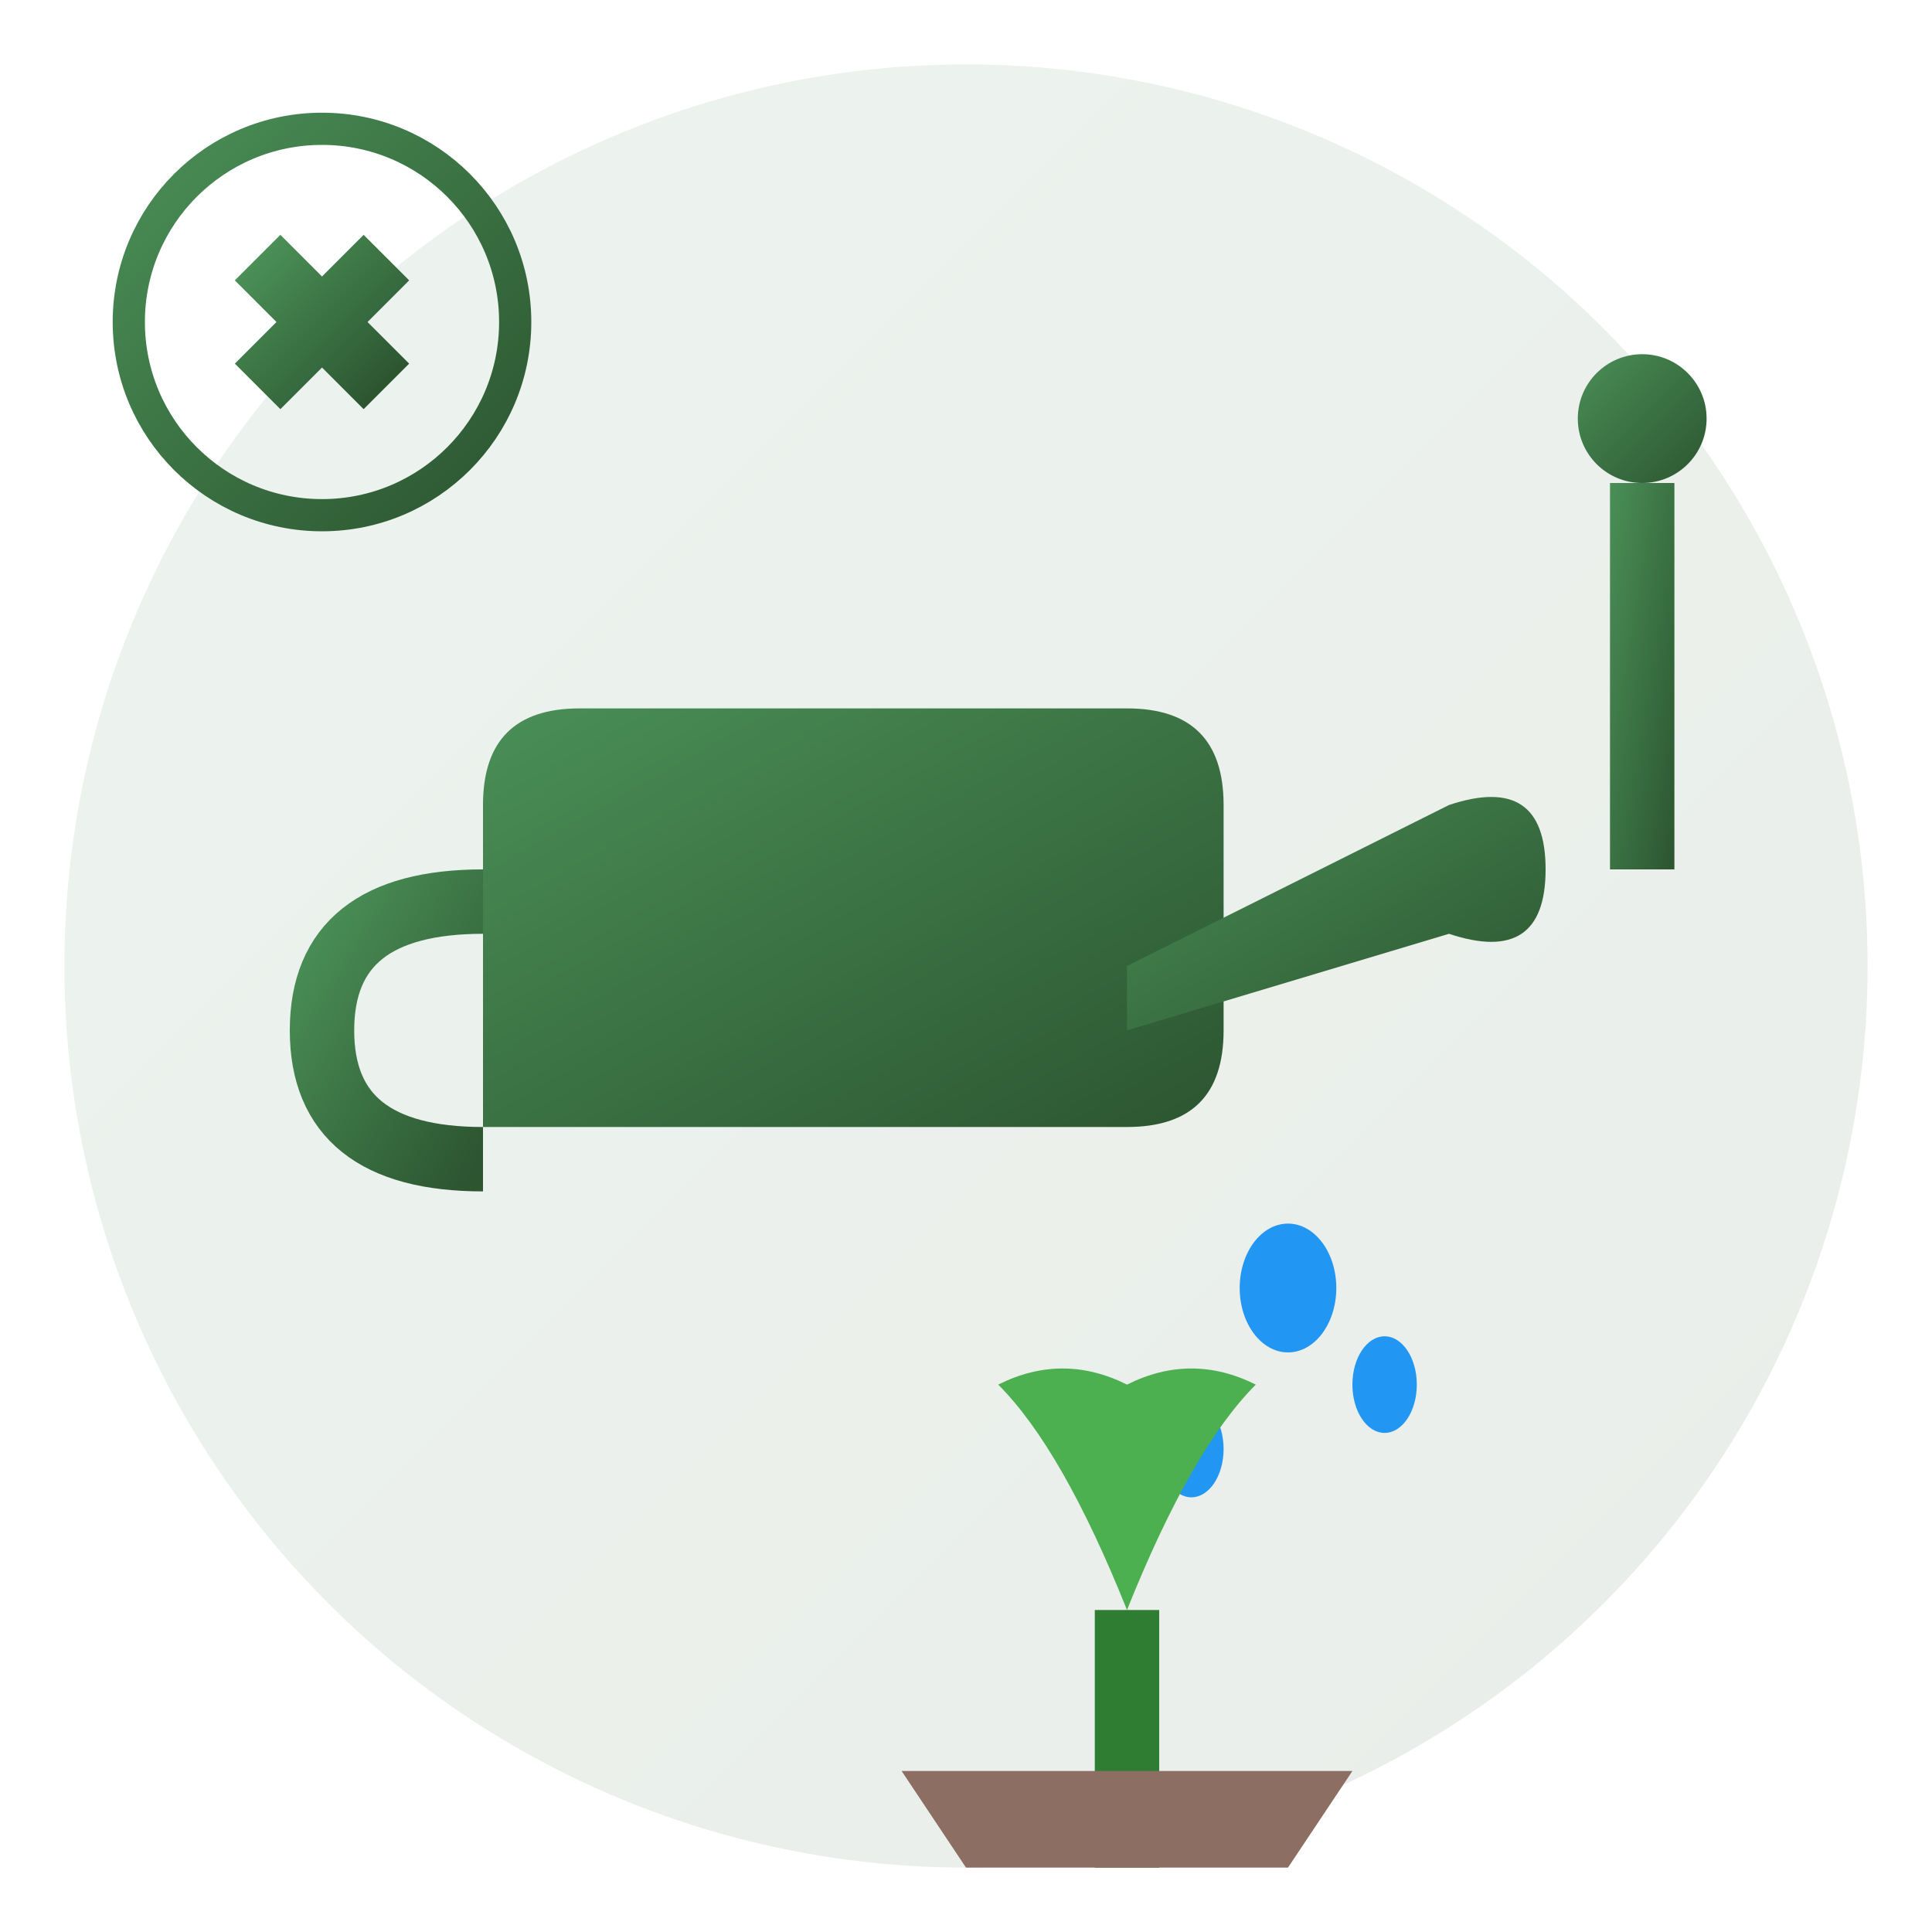 <svg width="60" height="60" viewBox="0 0 60 60" fill="none" xmlns="http://www.w3.org/2000/svg">
<defs>
<linearGradient id="careGradient" x1="0%" y1="0%" x2="100%" y2="100%">
<stop offset="0%" style="stop-color:#4a8f57;stop-opacity:1" />
<stop offset="100%" style="stop-color:#2c5530;stop-opacity:1" />
</linearGradient>
</defs>

<!-- Background circle -->
<circle cx="30" cy="30" r="28" fill="url(#careGradient)" opacity="0.1"/>

<!-- Watering can -->
<path d="M15 35 L35 35 Q38 35 38 32 L38 25 Q38 22 35 22 L18 22 Q15 22 15 25 Z" fill="url(#careGradient)"/>
<path d="M35 30 L45 25 Q48 24 48 27 Q48 30 45 29 L35 32" fill="url(#careGradient)"/>

<!-- Watering can handle -->
<path d="M15 28 Q10 28 10 32 Q10 36 15 36" stroke="url(#careGradient)" stroke-width="2" fill="none"/>

<!-- Water drops -->
<ellipse cx="40" cy="40" rx="1.5" ry="2" fill="#2196F3"/>
<ellipse cx="43" cy="43" rx="1" ry="1.5" fill="#2196F3"/>
<ellipse cx="37" cy="45" rx="1" ry="1.5" fill="#2196F3"/>

<!-- Plant being watered -->
<path d="M35 50 Q33 45 31 43 Q33 42 35 43 Q37 42 39 43 Q37 45 35 50" fill="#4CAF50"/>
<rect x="34" y="50" width="2" height="8" fill="#2E7D32"/>

<!-- Small pot -->
<path d="M28 55 L42 55 L40 58 L30 58 Z" fill="#8D6E63"/>

<!-- Care tools -->
<rect x="50" y="15" width="2" height="12" fill="url(#careGradient)"/>
<circle cx="51" cy="13" r="2" fill="url(#careGradient)"/>

<!-- Pruning shears -->
<path d="M8 8 L12 12 M8 12 L12 8" stroke="url(#careGradient)" stroke-width="2"/>
<circle cx="10" cy="10" r="6" fill="none" stroke="url(#careGradient)" stroke-width="1"/>
</svg>